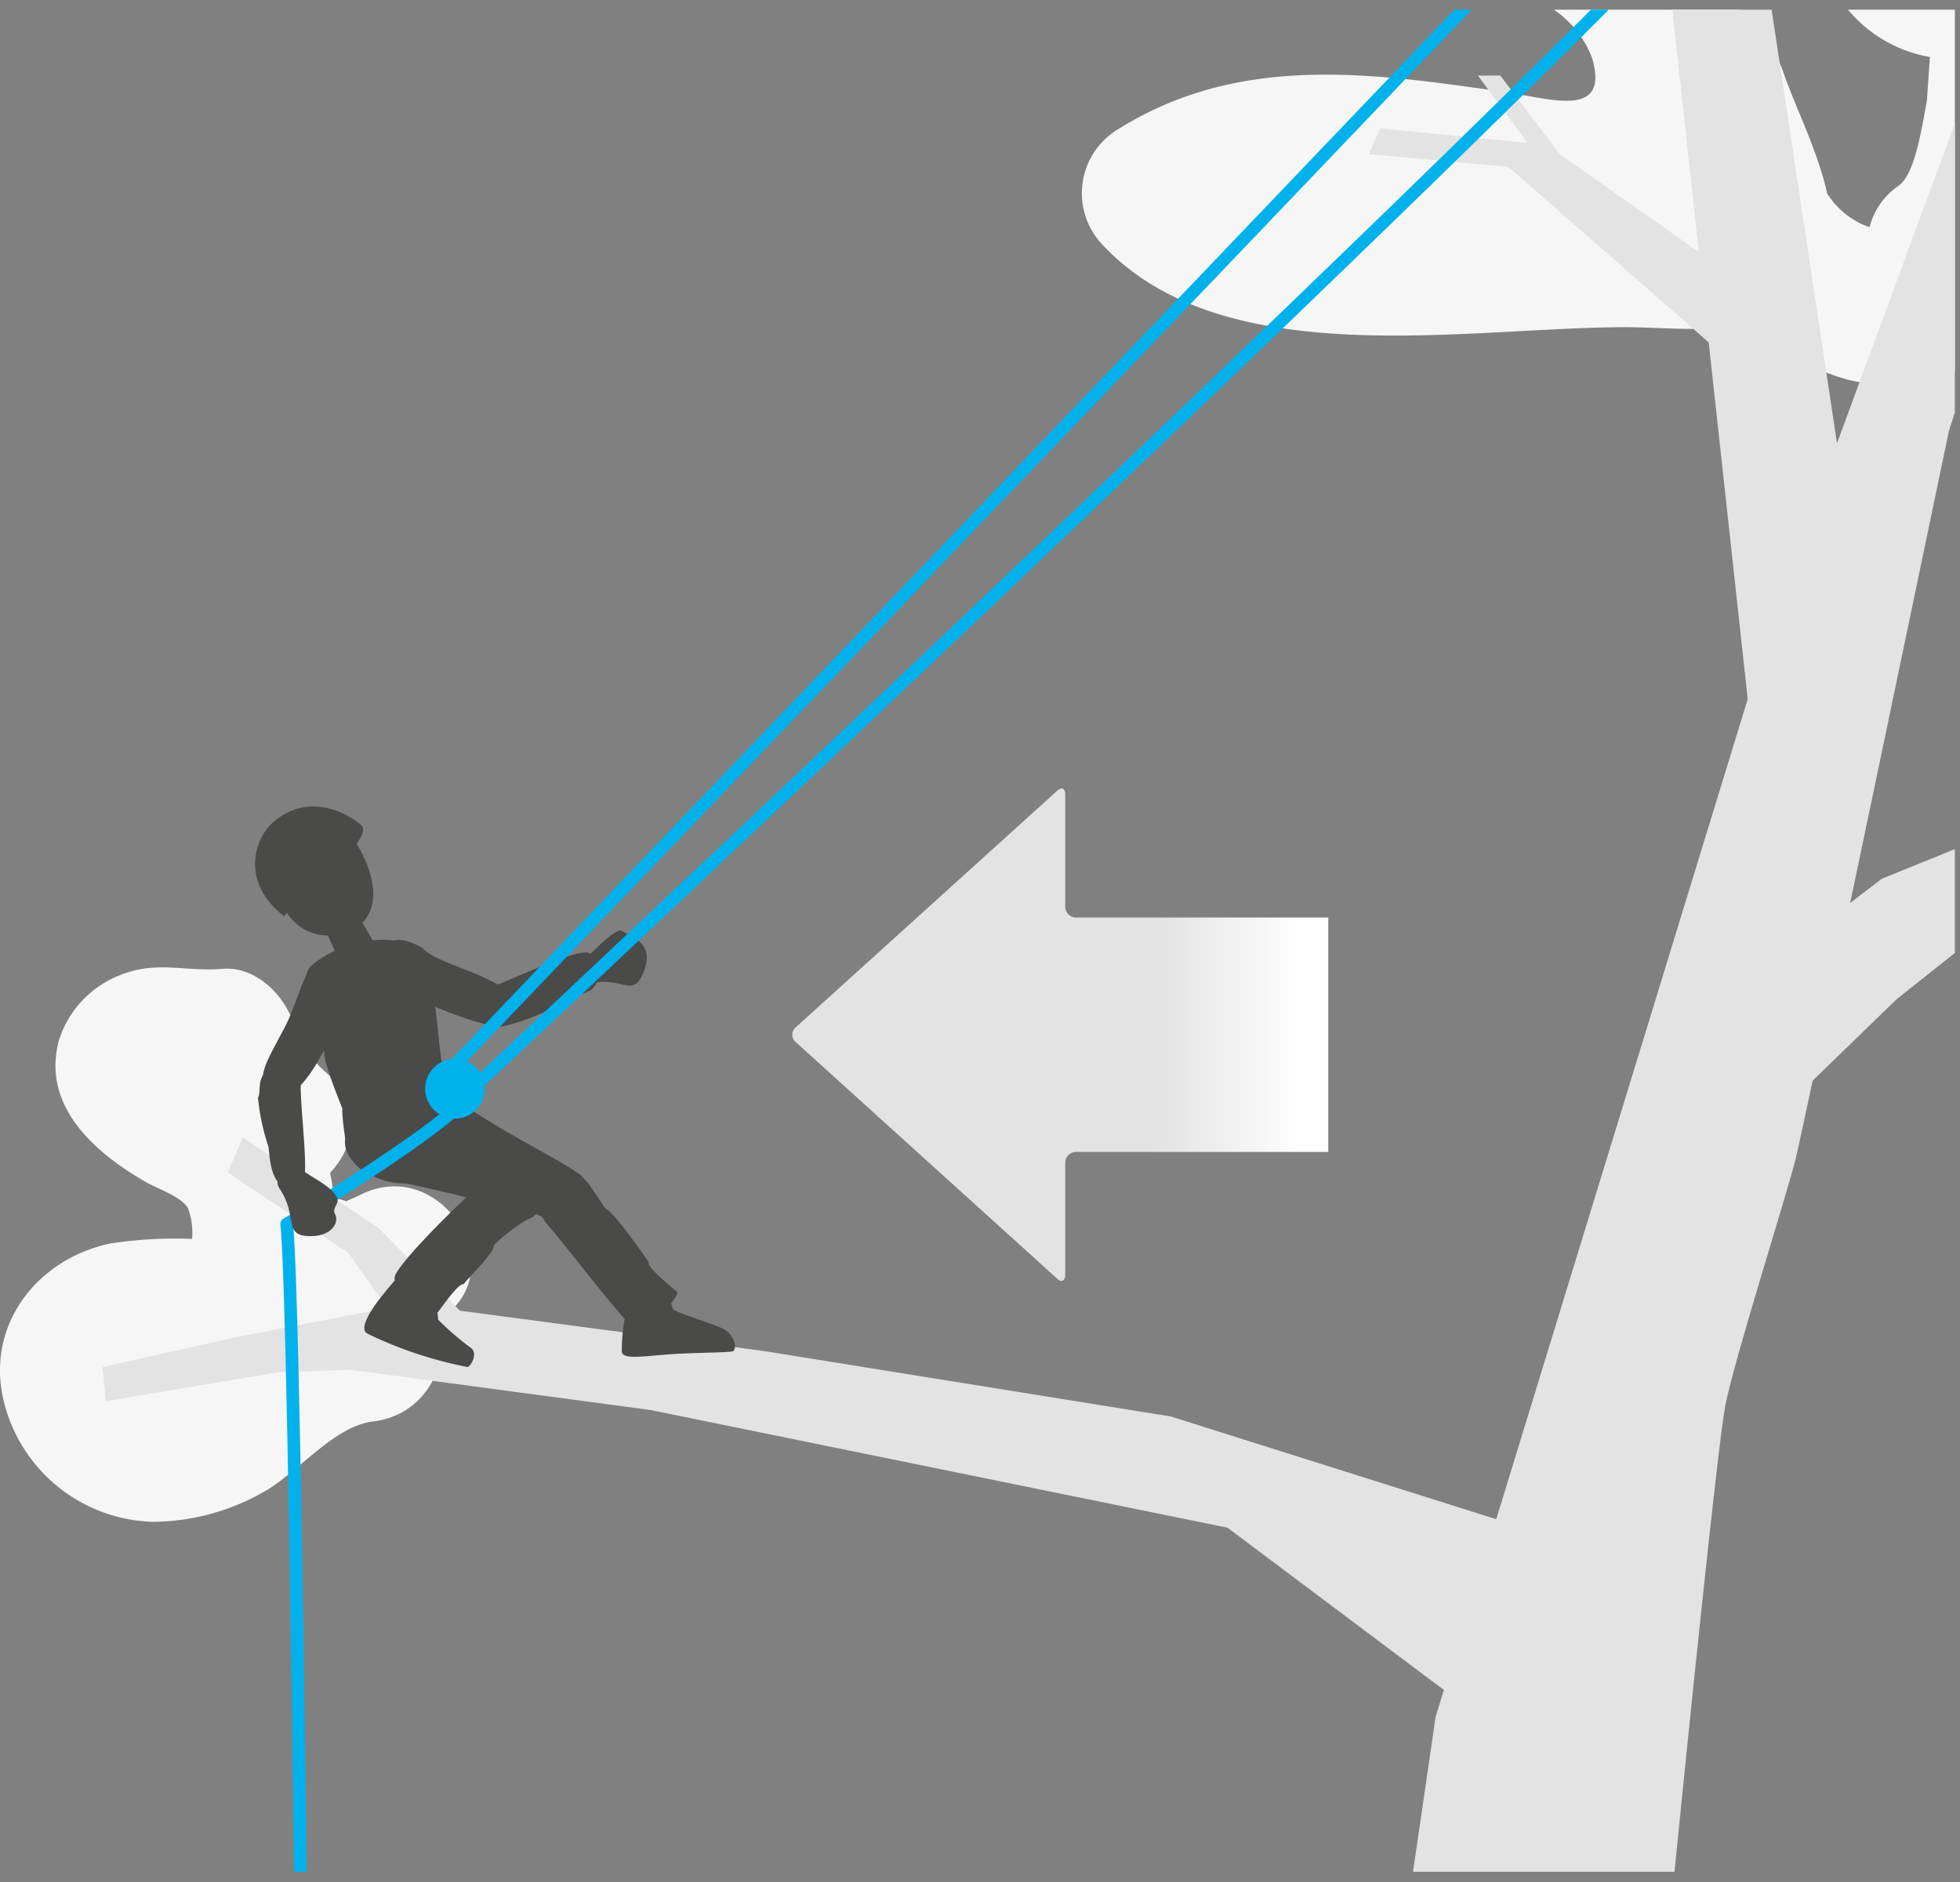 <svg xmlns="http://www.w3.org/2000/svg" xmlns:xlink="http://www.w3.org/1999/xlink" viewBox="0 0 186.38 179.028"><rect x="0" y="0" width="186.38" height="179.028" fill="#808080" stroke="none"/><defs><clipPath id="clip-path" transform="translate(-12.886)"><rect y="0.92" width="198.777" height="177.106" fill="none"/></clipPath><linearGradient id="Dégradé_sans_nom_5" x1="570.032" y1="1819.503" x2="570.032" y2="1768.532" gradientTransform="translate(-1680.306 668.445) rotate(-90)" gradientUnits="userSpaceOnUse"><stop offset="0.045" stop-color="#fff"/><stop offset="0.323" stop-color="#e3e3e3"/></linearGradient></defs><title>ZIGZAG-02-prehension-1</title><g id="Calque_2" data-name="Calque 2"><g id="Calque_1-2" data-name="Calque 1"><g clip-path="url(#clip-path)"><path d="M198.994.718,188.345.58a13.004,13.004,0,0,0,8.065,4.843c-.098,1.26-.191,2.687-.288,4.115-.57,3.111-1.192,7.111-2.719,8.144a6.794,6.794,0,0,0-2.735,3.924c-.278-.102-.554-.201-.855-.34a7.998,7.998,0,0,1-3.17-2.841c-.898-4.072-3.034-8.244-4.158-11.492a6.963,6.963,0,0,0-3.666-4.194,21.544,21.544,0,0,0-.715-2.212L160.261.669a9.795,9.795,0,0,1,4.016,4.835c1.714,5.836-3.905,3.886-8.188,3.267-12.823-1.852-25.368-3.703-36.918,3.544a7.098,7.098,0,0,0-1.417,10.994c11.559,12.322,34.676,7.788,49.828,7.811,3.53.006,8.247.559,12.197-.394,4.991,5.035,11.467,7.667,19.377,4.468C199.476,35.065,198.994.718,198.994.718Z" transform="translate(-12.886)" fill="#f6f6f6"/><path d="M47.118,113.655c-.431.217-.88.396-1.318.6a6.824,6.824,0,0,0-1.154-.325c-.038-.278-.054-.558-.101-.834-.082-.528-.166-1.041-.269-1.55,2.361-2.481,3.09-6.366-.175-9.353a10.719,10.719,0,0,1-3.333-4.906c-.879-2.729-3.638-5.411-6.75-5.139-3.281.287-5.97-.721-9.233.419a9.882,9.882,0,0,0-6.281,6.323c-1.729,6.279,3.379,10.744,8.261,13.54,1.138.652,3.274,1.341,3.985,2.45a6.836,6.836,0,0,1,.402,2.951,40.855,40.855,0,0,0-7.77.438c-6.882,1.444-11.804,7.625-10.189,14.786a15.025,15.025,0,0,0,14.235,11.687,21.498,21.498,0,0,0,10.259-2.691c3.424-1.789,6.821-6.383,10.675-6.853,5.284-.645,7.419-5.911,6.387-9.812C61.814,121.04,54.939,109.715,47.118,113.655Z" transform="translate(-12.886)" fill="#f6f6f6"/><polyline points="153.468 148.026 111.33 134.723 72.583 128.49 43.722 124.659 35.96 116.764 23.092 108.186 21.662 111.522 33.1 119.147 36.826 124.404 22.268 127.213 9.754 130.023 10.052 133.283 26.355 130.533 33.251 130.278 61.856 134.109 116.727 145.302 142.635 164.733" fill="#e3e3e3"/><path d="M198.215,40.972s-13.668,65.607-14.579,69.251-5.762,18.833-6.673,23.389c-.705,3.526-3.603,32.004-4.876,44.694l-24.895.148,2.205-15.142,29.683-96.827L171.866.539l9.439.062,6.264,41.562L199.106,10.832l-.01,27.407Z" transform="translate(-12.886)" fill="#e3e3e3"/><polyline points="156.541 100.738 178.941 83.58 186.239 80.619 186.319 90.301 180.371 95.019 160.134 114.649" fill="#e3e3e3"/><path d="M176.126,25.175c-.61-.457-14.932-10.519-14.932-10.519l-5.639-7.467h-2.134l4.724,6.401-14.02-1.372-1.067,2.438,13.258,1.219,19.899,17.428" transform="translate(-12.886)" fill="#e3e3e3"/><path d="M68.859,93.597c3.252-.932,4.291,1.695,5.352-1.481.806-2.413-1.255-3.034-2.277-3.616-.917.014-2.684,2.196-3.466,2.656C68.468,91.155,66.044,92.556,68.859,93.597Z" transform="translate(-12.886)" fill="#4a4a49"/><path d="M53.084,90.164a7.153,7.153,0,0,0-1.816-.732,2.411,2.411,0,0,0-2.232.773c-.376.667-.747,1.812.749,3.126,1.791,1.57,9.262,4.611,10.952,4.235,2.132-1.388,1.678-2.284.25-3.408C58.82,92.454,54.083,91.478,53.084,90.164Z" transform="translate(-12.886)" fill="#4a4a49"/><path d="M60.635,97.625c-3.446.229-2.633-3.119-1.807-3.507,1.636-.303,9.593-4.464,10.25-3.327,1.865,3.225-.574,3.991-2.164,3.789C65.732,96.326,61.076,97.593,60.635,97.625Z" transform="translate(-12.886)" fill="#4a4a49"/><path d="M76.867,124.464c.114.355,3.397,1.265,4.84,1.942.831.453,1.338,1.604.924,2.089-.282.173-3.596.138-5.983.309-2.746.198-4.594.539-4.637-.28a17.461,17.461,0,0,1,.613-4.563c.206-1.101.6-1.9,1.975-1.813C75.973,122.233,76.171,122.313,76.867,124.464Z" transform="translate(-12.886)" fill="#4a4a49"/><path d="M70.484,114.984c.024.084-1.037-1.587-1.632-2.411-1.741-2.038-3.086-1.58-4.322-.195-1.235,1.385-.015,3.604.218,3.867,1.894,2.127,5.896,7.511,8.103,9.801,1.142,1.187,4.103-2.027,4.475-3.076.118-.034-2.947-2.339-2.775-2.956C74.551,120.015,71.235,115.153,70.484,114.984Z" transform="translate(-12.886)" fill="#4a4a49"/><path d="M68.131,111.769c-2.715-1.908-7.529-4.04-12.29-7.48-4.927-2.365-7.42,1.853-4.109,5.64.33-.282,4.629,3.576,5.857,3.357.259.51,3.126.935,3.351,1.339.604.44,3.648.718,3.695,1.404,1.551,1.423,3.607,1.26,4.461-.418.578-1.131-.395-3.079-.965-3.841" transform="translate(-12.886)" fill="#4a4a49"/><path d="M43.766,88.294c.161.298,1.293,2.951,1.293,2.951s.257,1.053,2.439.234c2.184-.82,1.018-1.702,1.018-1.702l-1.806-3.151s-.142-.797-1.911-.125C43.033,87.173,43.59,87.967,43.766,88.294Z" transform="translate(-12.886)" fill="#4a4a49"/><path d="M56.872,106.123c-2.896-2.37-1.828-11.539-3.729-15.006-1.722-2.971-7.958-1.737-10.733.811-1.584,1.757,1.04,7.883,1.334,8.174-.248.562,1.52,4.867,1.73,5.407-.079-.206-.082.747.301,3.168.593,3.758,7.591,6.031,10.468.83a6.091,6.091,0,0,0,.63-3.383C56.794,106.057,56.804,106.264,56.872,106.123Z" transform="translate(-12.886)" fill="#4a4a49"/><path d="M50.47,121.735c-1.271,1.459-3.838,4.508-2.615,5.125a38.54,38.54,0,0,0,9.469,3.155c.264.036,1.025-1.19.402-1.768a26.949,26.949,0,0,1-3.169-2.724c-.015-.573-.337-1.76-.352-2.173C54.149,121.814,53.686,119.423,50.47,121.735Z" transform="translate(-12.886)" fill="#4a4a49"/><path d="M56.97,122.151c.126-.284,3.123-3.168,2.85-3.694a17.082,17.082,0,0,1,3.107-2.416,7.258,7.258,0,0,0,1.293-1.382c1.04-.702.96-2.703-.288-3.734-1.12-.927-3.78.34-3.969.489-1.524,1.202-8.225,7.564-9.441,9.757-.8,1.438,2.738,3.567,3.832,3.791.062.147,2.044-2.978,2.616-2.811" transform="translate(-12.886)" fill="#4a4a49"/><path d="M61.471,108.711c.074-.565-6.744-2.4-8.275-2.647a27.497,27.497,0,0,0-3.808-.631c-1.387.021-6.395,2.611-1.798,6.102.777.591,12.633,2.481,14.281,4.107,2.151,1.683,3.841-3.078,2.593-4.257-1.248-1.178-3.028-2.372-2.993-2.674-.017.116-.006.062,0,0" transform="translate(-12.886)" fill="#4a4a49"/><path d="M38.831,78.228C37.172,79.68,35.633,83.815,39.905,87.155l.271-.336A4.627,4.627,0,0,0,45.602,88.727c2.878-.744,3.904-3.956,1.19-8.494,0,0,1.019-1.218.44-1.756C45.623,77.099,42.031,75.429,38.831,78.228Z" transform="translate(-12.886)" fill="#4a4a49"/><path d="M46.632,94.071c-.13-.017.028-.047,0,0,1.626-2.779-1.222-3.969-3.652-2.503-1.237.746-1.739,3.57-2.869,5.835-1.032,2.068-2.284,3.998-2.2,5.057.177,2.218,1.622,2.377,2.987,1.295,2.279-1.803,4.164-6.885,4.528-7.878a7.133,7.133,0,0,0,1.204-1.805" transform="translate(-12.886)" fill="#4a4a49"/><path d="M37.42,104.391a20.14,20.14,0,0,0,.963,4.571c.202.679.051,5.366,3.26,3.437.759-.457-.441-8.42-.1-10.003.342-1.584-2.076-3.623-3.789.142C37.481,103.137,37.636,104.141,37.42,104.391Z" transform="translate(-12.886)" fill="#4a4a49"/><path d="M165.343.6C134.76,31.352,57.197,104.099,57.197,104.099c.246,1.765-17.05,12.331-17.05,12.331.425,3.391.927,30.707,1.308,61.998" transform="translate(-12.886)" fill="none" stroke="#00b1eb" stroke-linecap="round" stroke-linejoin="round" stroke-width="1.2"/><line x1="42.369" y1="102.199" x2="139.419" y2="0.609" fill="none" stroke="#00b1eb" stroke-linecap="round" stroke-linejoin="round" stroke-width="1.2"/><circle cx="43.27" cy="103.548" r="2.843" fill="#00b1eb"/></g><path d="M42.186,111.674c.658.448,2.707,1.495,2.81,2.48.038.378-.534.825-.26,1.304.45.792-.302,2.09-2.226,2.114-2.846.034-1.17-1.815-3.087-4.596C38.808,111.899,40.053,110.22,42.186,111.674Z" transform="translate(-12.886)" fill="#4a4a49"/><path d="M139.197,109.562H115.212a1.034,1.034,0,0,0-1.034,1.036v10.675c0,.571-.348.723-.768.341l-24.866-22.509a.918.918,0,0,1,0-1.388l24.866-22.503c.42-.386.768-.231.768.341V86.232a1.037,1.037,0,0,0,1.034,1.036H139.197" transform="translate(-12.886)" fill="url(#Dégradé_sans_nom_5)"/></g></g></svg>
